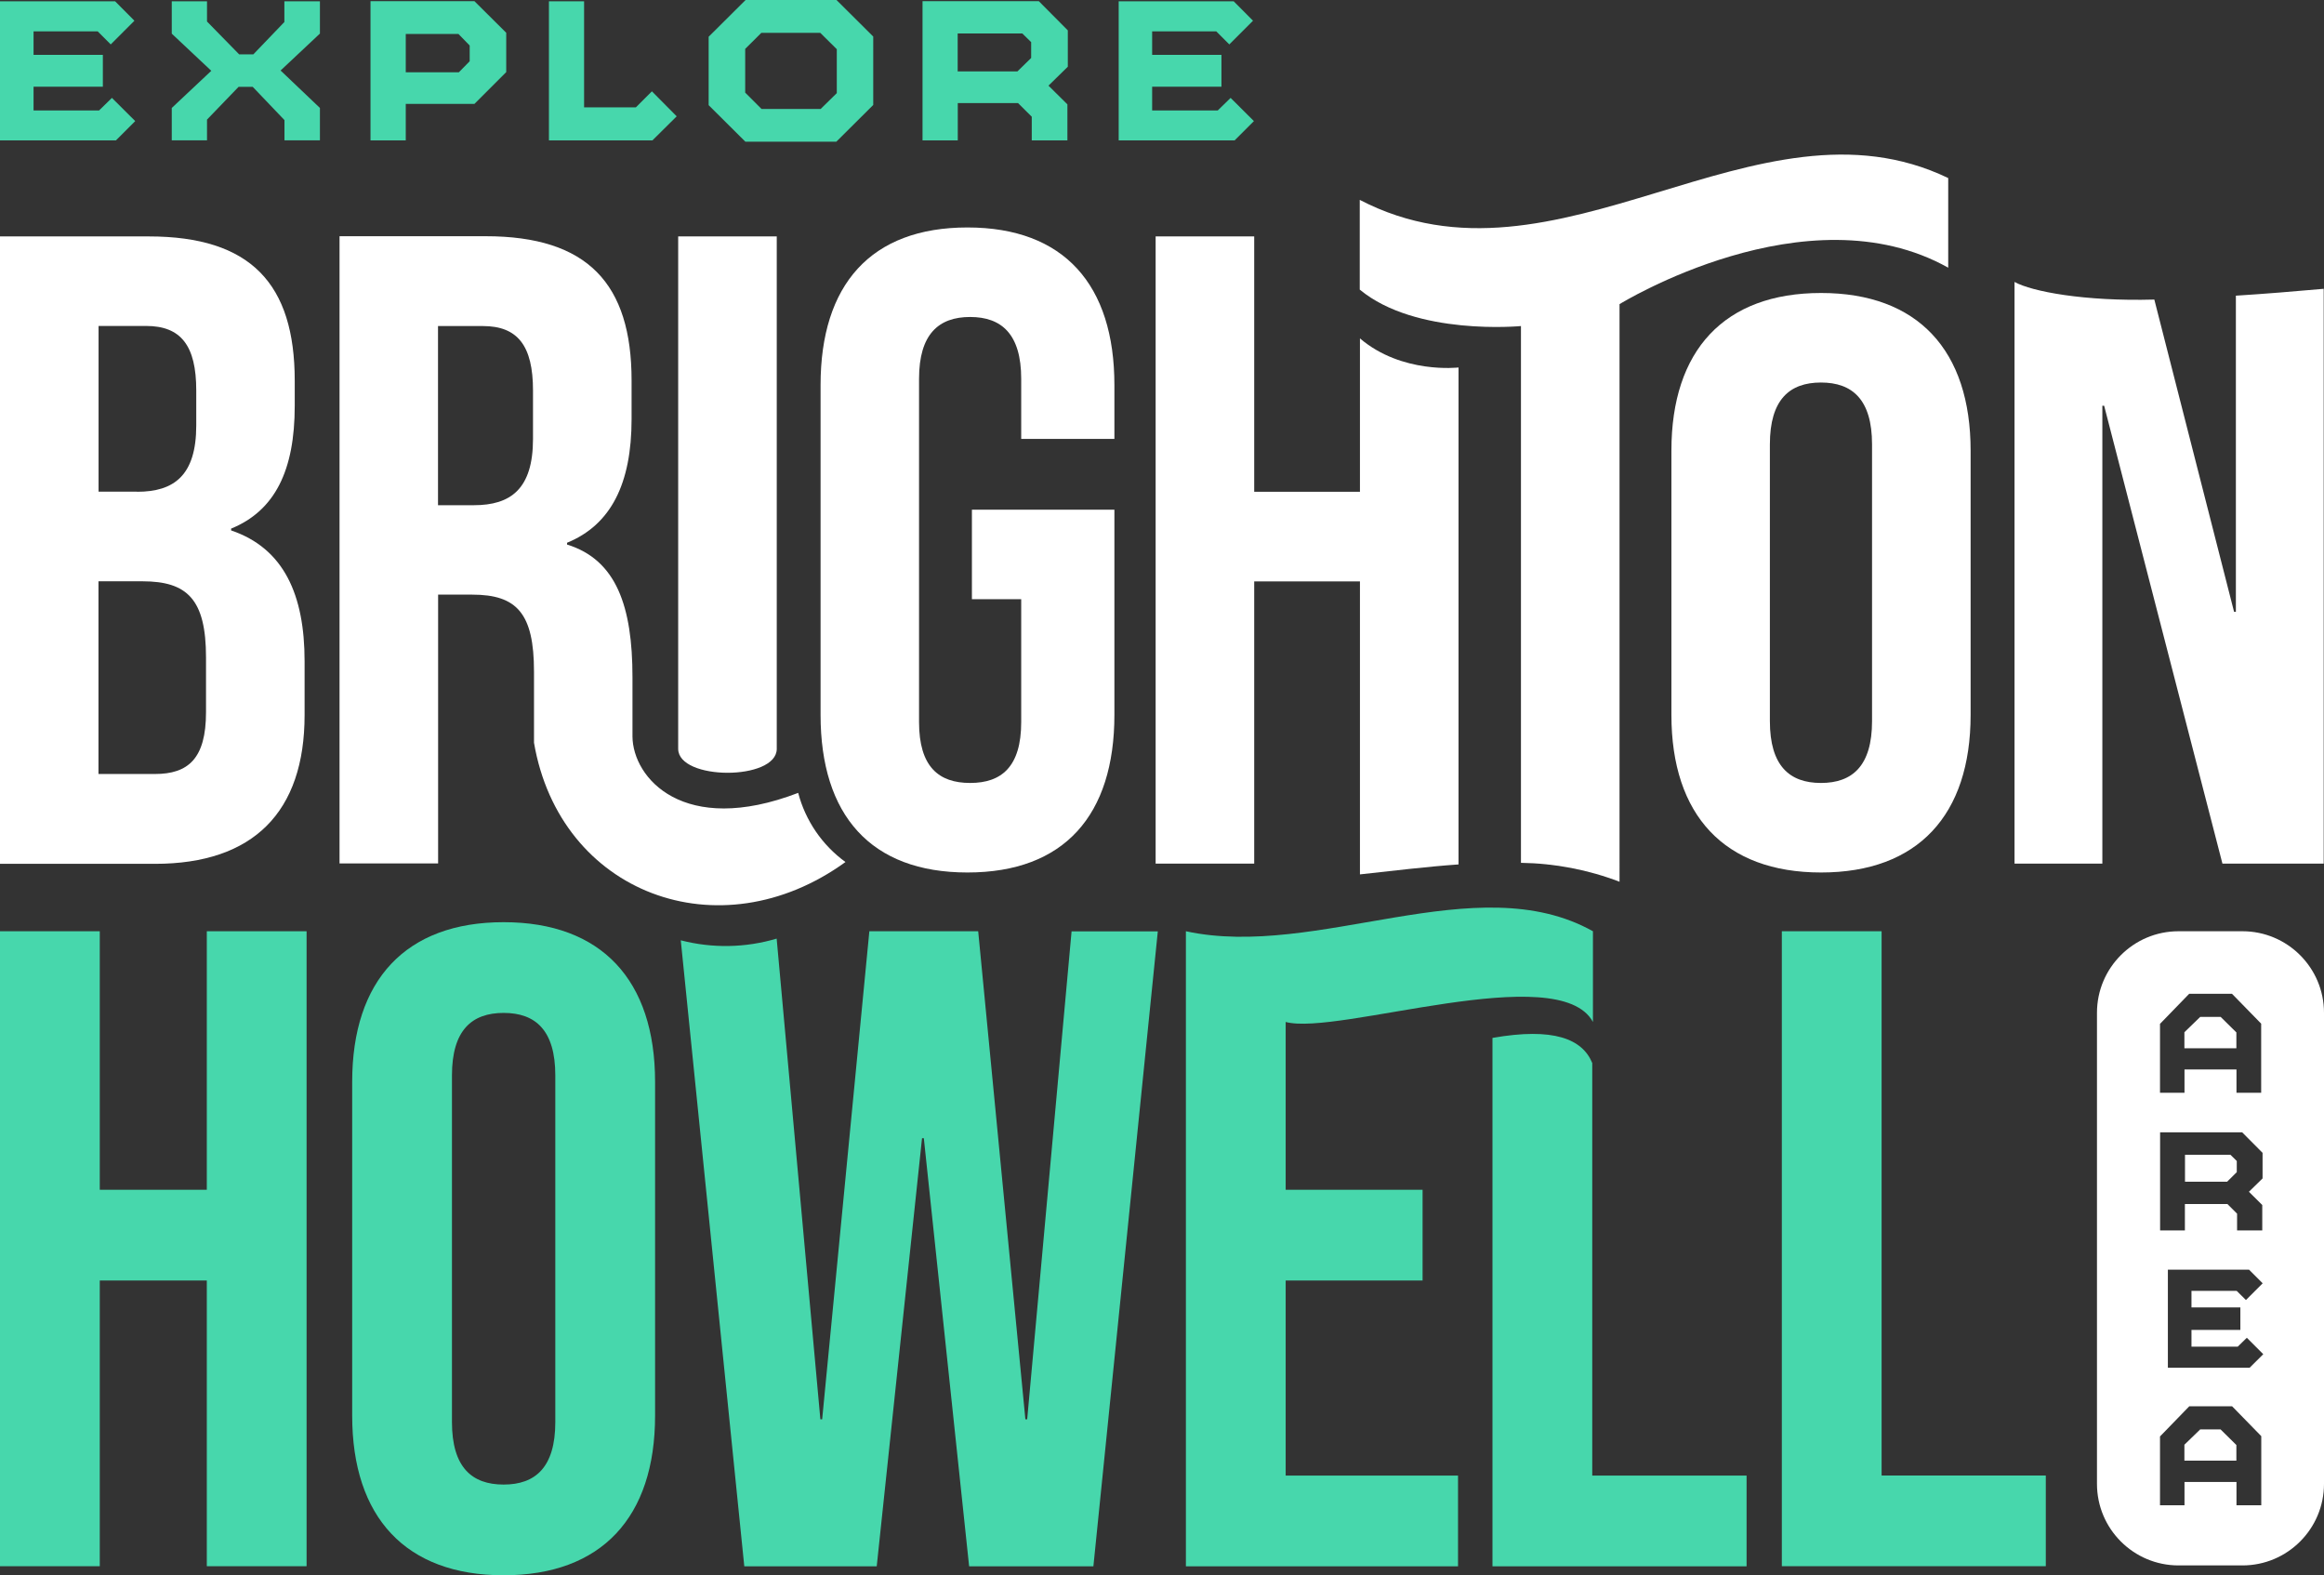 <?xml version="1.0" encoding="UTF-8"?>
<svg id="Layer_1" data-name="Layer 1" xmlns="http://www.w3.org/2000/svg" viewBox="0 0 233.4 158.19">
  <rect x="0" y="0" width="233.4" height="158.19" fill="#333333" stroke="none"/>
  <defs>
    <style>
      .cls-1 {
        fill: #47d7ac;
      }

      .cls-1, .cls-2 {
        stroke-width: 0px;
      }

      .cls-2 {
        fill: #fff;
      }
    </style>
  </defs>
  <g id="logo">
    <path id="Path_721" data-name="Path 721" class="cls-2" d="M225.21,93.51h-6.42c-4.52,0-8.19,3.67-8.19,8.19h0v47.3c0,4.52,3.67,8.19,8.19,8.19h6.42c4.52,0,8.19-3.67,8.19-8.19v-47.3c0-4.52-3.67-8.19-8.19-8.19h0M227.2,120.99v2.56h-2.53v-1.68l-.97-.97h-4.27v2.65h-2.49v-9.85h8.24l2.05,2.06v2.57l-1.37,1.34,1.34,1.33ZM216.92,102.82l2.94-3.03h4.3l2.93,3v6.94h-2.48v-2.34h-5.22v2.34h-2.46v-6.91ZM227.09,151.15h-2.48v-2.34h-5.22v2.34h-2.46v-6.91l2.94-3.03h4.3l2.93,3v6.94ZM225.93,137.34h-8.21v-9.85h8.15l1.37,1.37-1.68,1.68-.93-.92h-4.54v1.66h4.91v2.26h-4.91v1.68h4.65l.91-.89,1.65,1.65-1.37,1.36Z"/>
    <path id="Path_722" data-name="Path 722" class="cls-2" d="M0,23.74h14.94c10.26,0,14.66,4.77,14.66,14.49v2.52c0,6.48-1.98,10.53-6.39,12.33v.18c5.31,1.8,7.38,6.48,7.38,13.14v5.4c0,9.72-5.13,14.94-15.02,14.94H0V23.74ZM13.77,49.38c3.69,0,5.94-1.62,5.94-6.66v-3.51c0-4.5-1.53-6.48-5.04-6.48h-4.77v16.64h3.87ZM15.56,77.72c3.33,0,5.13-1.53,5.13-6.21v-5.49c0-5.85-1.89-7.65-6.39-7.65h-4.41v19.35h5.67Z"/>
    <path id="Path_723" data-name="Path 723" class="cls-2" d="M68.11,23.74v51.45c0,3.2,9.9,3.22,9.9,0V23.74h-9.9Z"/>
    <path id="Path_724" data-name="Path 724" class="cls-2" d="M82.41,71.78v-33.11c0-10.08,5.04-15.83,14.75-15.83s14.76,5.76,14.76,15.83v5.4h-9.36v-6.03c0-4.5-1.98-6.21-5.13-6.21s-5.13,1.71-5.13,6.21v34.46c0,4.5,1.98,6.12,5.13,6.12s5.13-1.62,5.13-6.12v-12.33h-4.95v-8.99h14.31v20.6c0,10.08-5.04,15.83-14.76,15.83s-14.75-5.76-14.75-15.83"/>
    <path id="Path_725" data-name="Path 725" class="cls-2" d="M167.86,71.78v-26.53c0-10.08,5.31-15.83,15.03-15.83s15.02,5.76,15.02,15.83v26.53c0,10.08-5.31,15.83-15.02,15.83s-15.03-5.76-15.03-15.83M188.01,72.41v-27.79c0-4.5-1.98-6.21-5.13-6.21s-5.13,1.71-5.13,6.21v27.79c0,4.5,1.98,6.21,5.13,6.21s5.13-1.71,5.13-6.21"/>
    <path id="Path_726" data-name="Path 726" class="cls-2" d="M80.15,79.62c-11.51,4.41-16.6-1.5-16.63-5.67v-5.95c0-7.11-1.62-11.79-6.57-13.32v-.18c4.41-1.8,6.48-5.94,6.48-12.42v-3.87c0-9.72-4.41-14.49-14.66-14.49h-14.67v62.98h9.9v-26.99h3.42c4.5,0,6.21,1.89,6.21,7.74v7.13c2.59,15.13,18.6,21.16,31.28,11.98-2.34-1.7-4.02-4.16-4.75-6.95M53.53,44.07c0,5.04-2.25,6.66-5.94,6.66h-3.6v-17.99h4.5c3.51,0,5.04,1.98,5.04,6.48v4.86Z"/>
    <path id="Path_727" data-name="Path 727" class="cls-2" d="M224.55,29.69v31.75h-.18l-8.01-31.36c-7.01.2-12.32-.81-14.04-1.77v58.41h8.82v-45.98h.18c3.96,15.33,7.92,30.65,11.88,45.98h10.17V29c-3.01.27-5.98.51-8.82.69"/>
    <path id="Path_728" data-name="Path 728" class="cls-1" d="M0,93.51h10.02v25.96h10.75v-25.96h10.02v63.76h-10.02v-28.69h-10.75v28.69H0v-63.76Z"/>
    <path id="Path_729" data-name="Path 729" class="cls-2" d="M136.56,20.08v9c5.64,4.68,16.19,3.66,16.19,3.66v53.9c3.39.05,6.74.69,9.9,1.9V30.54s18.81-11.62,33.01-3.66v-9c-19.25-9.27-39.29,12.5-59.1,2.19"/>
    <path id="Path_730" data-name="Path 730" class="cls-2" d="M125.96,58.38h10.62v29.42c3.32-.36,6.64-.77,9.9-1v-49.9s-5.68.68-9.9-2.92v15.4h-10.62v-25.64h-9.9v62.98h9.9v-28.34Z"/>
    <path id="Path_731" data-name="Path 731" class="cls-1" d="M35.37,142.15v-33.52c0-10.2,5.37-16.03,15.21-16.03s15.21,5.83,15.21,16.03v33.52c0,10.2-5.37,16.03-15.21,16.03s-15.21-5.83-15.21-16.03M55.77,142.79v-34.8c0-4.55-2-6.28-5.19-6.28s-5.19,1.73-5.19,6.28v34.8c0,4.55,2,6.28,5.19,6.28s5.19-1.73,5.19-6.28"/>
    <path id="Path_732" data-name="Path 732" class="cls-1" d="M119.1,93.51c13.19,2.86,29.15-6.56,40.88,0v9.11c-3.44-6.35-25.64,1.41-30.86,0v16.85h13.75v9.11h-13.75v19.59h17.31v9.11h-27.33v-63.77Z"/>
    <path id="Path_733" data-name="Path 733" class="cls-1" d="M149.89,104.22c6.15-1.08,9.03.11,10.02,2.52v41.43h15.5v9.11h-25.52v-53.06Z"/>
    <path id="Path_734" data-name="Path 734" class="cls-1" d="M178.95,93.51h10.02v54.65h16.49v9.11h-26.51v-63.76Z"/>
    <path id="Path_735" data-name="Path 735" class="cls-1" d="M107.62,93.51c-1.49,16.34-2.98,32.67-4.46,49.01h-.18l-4.74-49.01h-10.93l-4.74,49.01h-.18c-1.47-16.09-2.93-32.18-4.39-48.27-3.13.93-6.46.99-9.63.17l6.38,62.86h13.3c1.52-14.33,3.03-28.66,4.55-42.99h.18c1.52,14.33,3.04,28.66,4.55,42.99h12.48c2.16-21.25,4.31-42.51,6.47-63.76h-8.65Z"/>
    <path id="Path_711" data-name="Path 711" class="cls-1" d="M0,.13v13.97h11.64l1.94-1.94-2.34-2.33-1.29,1.26H3.37v-2.38h6.96v-3.2H3.37v-2.36h6.44l1.31,1.31,2.38-2.38-1.94-1.95H0Z"/>
    <path id="Path_712" data-name="Path 712" class="cls-1" d="M28.56.13v2.08l-3.12,3.25h-1.42l-3.23-3.3V.13h-3.54v3.25l3.97,3.73-3.97,3.73v3.25h3.54v-2.08l3.17-3.29h1.42l3.19,3.34v2.03h3.56v-3.25l-3.95-3.76,3.95-3.71V.13h-3.56Z"/>
    <path id="Path_713" data-name="Path 713" class="cls-1" d="M40.75,3.41h5.29l1.13,1.16v1.58l-1.09,1.11h-5.33v-3.84ZM37.21.13v13.97h3.54v-3.67h6.9l3.19-3.19v-3.95l-3.19-3.17h-10.44Z"/>
    <path id="Path_714" data-name="Path 714" class="cls-1" d="M55.13.13v13.97h10.39l2.44-2.42-2.49-2.51-1.61,1.61h-5.2V.13h-3.54Z"/>
    <path id="Path_715" data-name="Path 715" class="cls-1" d="M74.84,9.3v-4.39l1.62-1.61h5.92l1.66,1.64v4.41l-1.62,1.59h-5.94l-1.64-1.64ZM74.88,0l-3.71,3.69v6.87l3.69,3.67h9.13l3.71-3.69V3.67l-3.69-3.67h-9.13Z"/>
    <path id="Path_716" data-name="Path 716" class="cls-1" d="M96.18,3.36h6.49l.89.87v1.59l-1.38,1.35h-6v-3.82ZM92.65.13v13.97h3.54v-3.75h6.05l1.38,1.37v2.38h3.58v-3.62l-1.9-1.88,1.94-1.9v-3.65l-2.91-2.93h-11.68Z"/>
    <path id="Path_717" data-name="Path 717" class="cls-1" d="M112.35.13v13.97h11.64l1.94-1.94-2.34-2.33-1.29,1.26h-6.59v-2.38h6.96v-3.2h-6.96v-2.36h6.44l1.31,1.31,2.38-2.38-1.94-1.95h-11.55Z"/>
    <path id="Path_718" data-name="Path 718" class="cls-2" d="M220.97,143.53l-1.59,1.54v1.6h5.22v-1.57l-1.59-1.57h-2.05Z"/>
    <path id="Path_719" data-name="Path 719" class="cls-2" d="M224.61,103.68l-1.59-1.57h-2.05l-1.59,1.54v1.61h5.22v-1.57Z"/>
    <path id="Path_720" data-name="Path 720" class="cls-2" d="M219.44,115.97v2.69h4.23l.97-.96v-1.12l-.63-.62h-4.57Z"/>
  </g>
</svg>